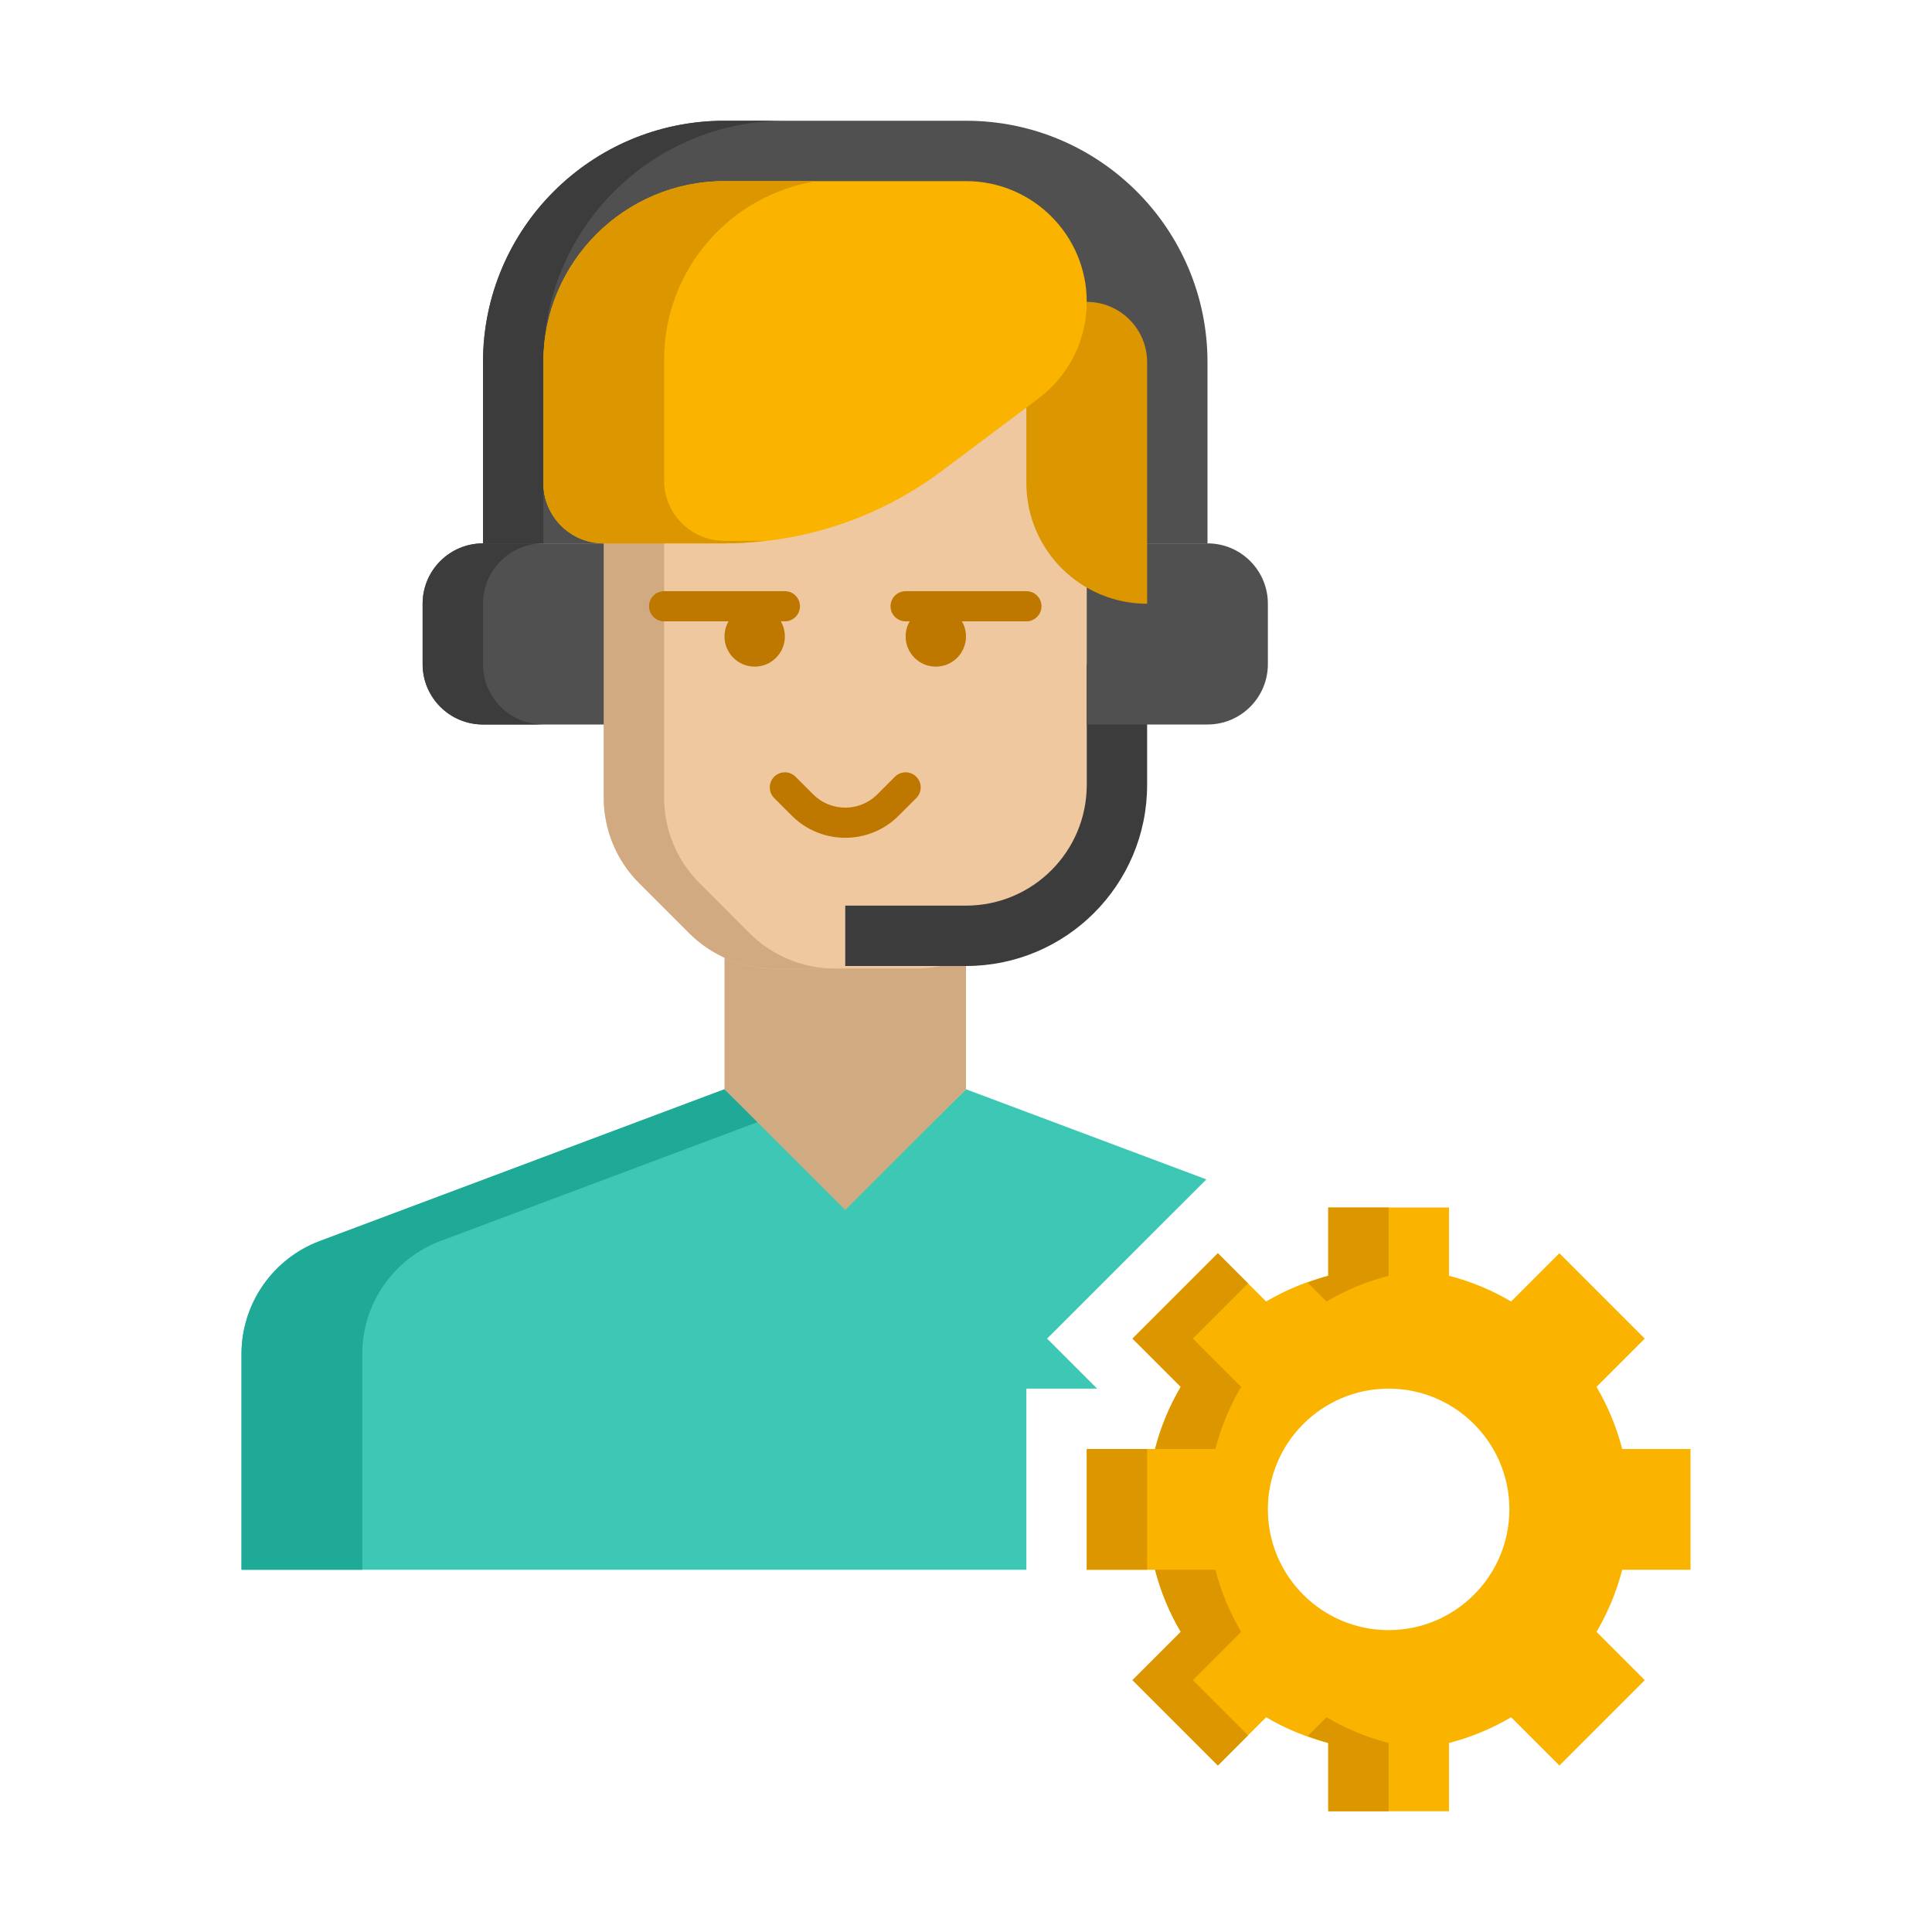 <svg xmlns="http://www.w3.org/2000/svg" width="50" height="50" enable-background="new 0 0 64 64" viewBox="0 0 64 64" id="technical-support"><path fill="#3CC8B4" d="M34,46h2.343l-1.657-1.657l5.276-5.274L32,36.083L28,40l-4-3.917l-13.404,5.027
				C9.034,41.695,8,43.187,8,44.855V52h26V46z"></path><path fill="#505050" d="M24,4c-4.418,0-8,3.582-8,8v6h24v-6c0-4.418-3.582-8-8-8H24z"></path><path fill="#3C3C3C" d="M26,4h-2c-4.418,0-8,3.582-8,8v6h2v-6C18,7.582,21.582,4,26,4z"></path><path fill="#1EAA96" d="M14.595,41.109l10.512-3.942L24,36.083l-13.405,5.027C9.034,41.695,8,43.187,8,44.855V52h4v-7.145
						C12,43.187,13.034,41.695,14.595,41.109z"></path><polygon fill="#D2AA82" points="32 36.083 32 30.083 24 30.083 24 36.083 28 40.083"></polygon><path fill="#F0C8A0" d="M20,26.426c0,1.061,0.421,2.078,1.172,2.829l1.657,1.657c0.75,0.75,1.768,1.172,2.828,1.172h4.686
						c1.061,0,2.078-0.421,2.829-1.172l1.657-1.657c0.75-0.75,1.172-1.768,1.172-2.829v-2.343l2.894-1.447
						C39.572,22.297,40,21.604,40,20.847v-0.764c0-1.105-0.895-2-2-2h-2v-4.187c0-2.234-1.829-4.034-4.063-3.999l-8,0.125
						C21.753,10.055,20,11.836,20,14.021V26.426z"></path><path fill="#D2AA82" d="M23.172,29.254C22.421,28.504,22,27.487,22,26.426V14.021c0-2.185,1.753-3.965,3.937-4l6.307-0.099
						c-0.103-0.006-0.202-0.028-0.307-0.026l-8,0.125c-2.184,0.034-3.937,1.815-3.937,4v12.405c0,1.061,0.421,2.078,1.172,2.829
						l1.657,1.657c0.75,0.75,1.768,1.172,2.828,1.172h2c-1.061,0-2.078-0.421-2.828-1.172L23.172,29.254z"></path><path fill="#BE7800" d="M28,27.753c-0.64,0-1.28-0.243-1.768-0.73l-0.586-0.586c-0.195-0.195-0.195-0.512,0-0.707
						c0.195-0.195,0.512-0.195,0.707,0l0.586,0.586c0.585,0.584,1.536,0.584,2.121,0l0.586-0.586c0.195-0.195,0.512-0.195,0.707,0
						c0.195,0.195,0.195,0.512,0,0.707l-0.586,0.586C29.28,27.51,28.64,27.753,28,27.753z"></path><circle cx="25" cy="21.083" r="1" fill="#BE7800"></circle><circle cx="31" cy="21.083" r="1" fill="#BE7800"></circle><path fill="#3C3C3C" d="M36,22v4c0,2.209-1.791,4-4,4h-4v2h4c3.314,0,6-2.686,6-6v-4H36z"></path><path fill="#505050" d="M16,24h4v-6h-4c-1.105,0-2,0.895-2,2v2C14,23.105,14.895,24,16,24z"></path><path fill="#3C3C3C" d="M16,22v-2c0-1.105,0.895-2,2-2h-2c-1.105,0-2,0.895-2,2v2c0,1.105,0.895,2,2,2h2
						C16.895,24,16,23.105,16,22z"></path><path fill="#505050" d="M40,24h-4v-6h4c1.105,0,2,0.895,2,2v2C42,23.105,41.105,24,40,24z"></path><path fill="#BE7800" d="M26 20.583h-4c-.276 0-.5-.224-.5-.5s.224-.5.5-.5h4c.276 0 .5.224.5.5S26.276 20.583 26 20.583zM34 20.583h-4c-.276 0-.5-.224-.5-.5s.224-.5.5-.5h4c.276 0 .5.224.5.5S34.276 20.583 34 20.583z"></path><path fill="#DC9600" d="M38,20L38,20c-2.209,0-4-1.791-4-4v-6h2c1.105,0,2,0.895,2,2V20z"></path><path fill="#FAB400" d="M18,16v-4c0-3.314,2.686-6,6-6h8c2.209,0,4,1.791,4,4l0,0c0,1.259-0.593,2.445-1.6,3.2l-3.2,2.4
						C29.123,17.158,26.596,18,24,18h-4C18.895,18,18,17.105,18,16z"></path><path fill="#DC9600" d="M24,17.917c-1.105,0-2-0.896-2-2v-4c0-2.989,2.187-5.46,5.047-5.917H24c-3.314,0-6,2.686-6,6v4
						c0,1.105,0.895,2,2,2h4c0.446,0,0.888-0.034,1.328-0.083H24z"></path><path fill="#FAB400" d="M56,52v-4h-2.262c-0.189-0.732-0.477-1.422-0.852-2.058l1.599-1.599l-2.828-2.828l-1.599,1.599
				c-0.635-0.375-1.326-0.663-2.058-0.852V40h-4v2.262c-0.732,0.189-1.422,0.477-2.058,0.852l-1.599-1.599l-2.828,2.828l1.599,1.599
				c-0.375,0.635-0.663,1.326-0.852,2.058H36v4h2.262c0.189,0.732,0.477,1.422,0.852,2.058l-1.599,1.599l2.828,2.828l1.599-1.599
				c0.635,0.375,1.326,0.663,2.058,0.852V60h4v-2.262c0.732-0.189,1.422-0.477,2.058-0.852l1.599,1.599l2.828-2.828l-1.599-1.599
				c0.375-0.635,0.663-1.326,0.852-2.058H56z M46,54c-2.206,0-4-1.794-4-4c0-2.206,1.794-4,4-4s4,1.794,4,4
				C50,52.206,48.206,54,46,54z"></path><path fill="#DC9600" d="M43.942 43.114c.635-.375 1.326-.663 2.058-.852V40h-2v2.262c-.234.06-.456.147-.682.228L43.942 43.114zM43.942 56.886l-.624.624c.225.08.447.167.682.228V60h2v-2.262C45.268 57.549 44.578 57.261 43.942 56.886zM38.262 48h2c.189-.732.477-1.422.852-2.058l-1.599-1.599 1.828-1.828-1-1-2.828 2.828 1.599 1.599C38.739 46.578 38.451 47.268 38.262 48zM39.515 55.657l1.599-1.599c-.375-.635-.663-1.325-.852-2.058h-2c.189.732.477 1.422.852 2.058l-1.599 1.599 2.828 2.828 1-1L39.515 55.657z"></path><rect width="2" height="4" x="36" y="48" fill="#DC9600"></rect></svg>
